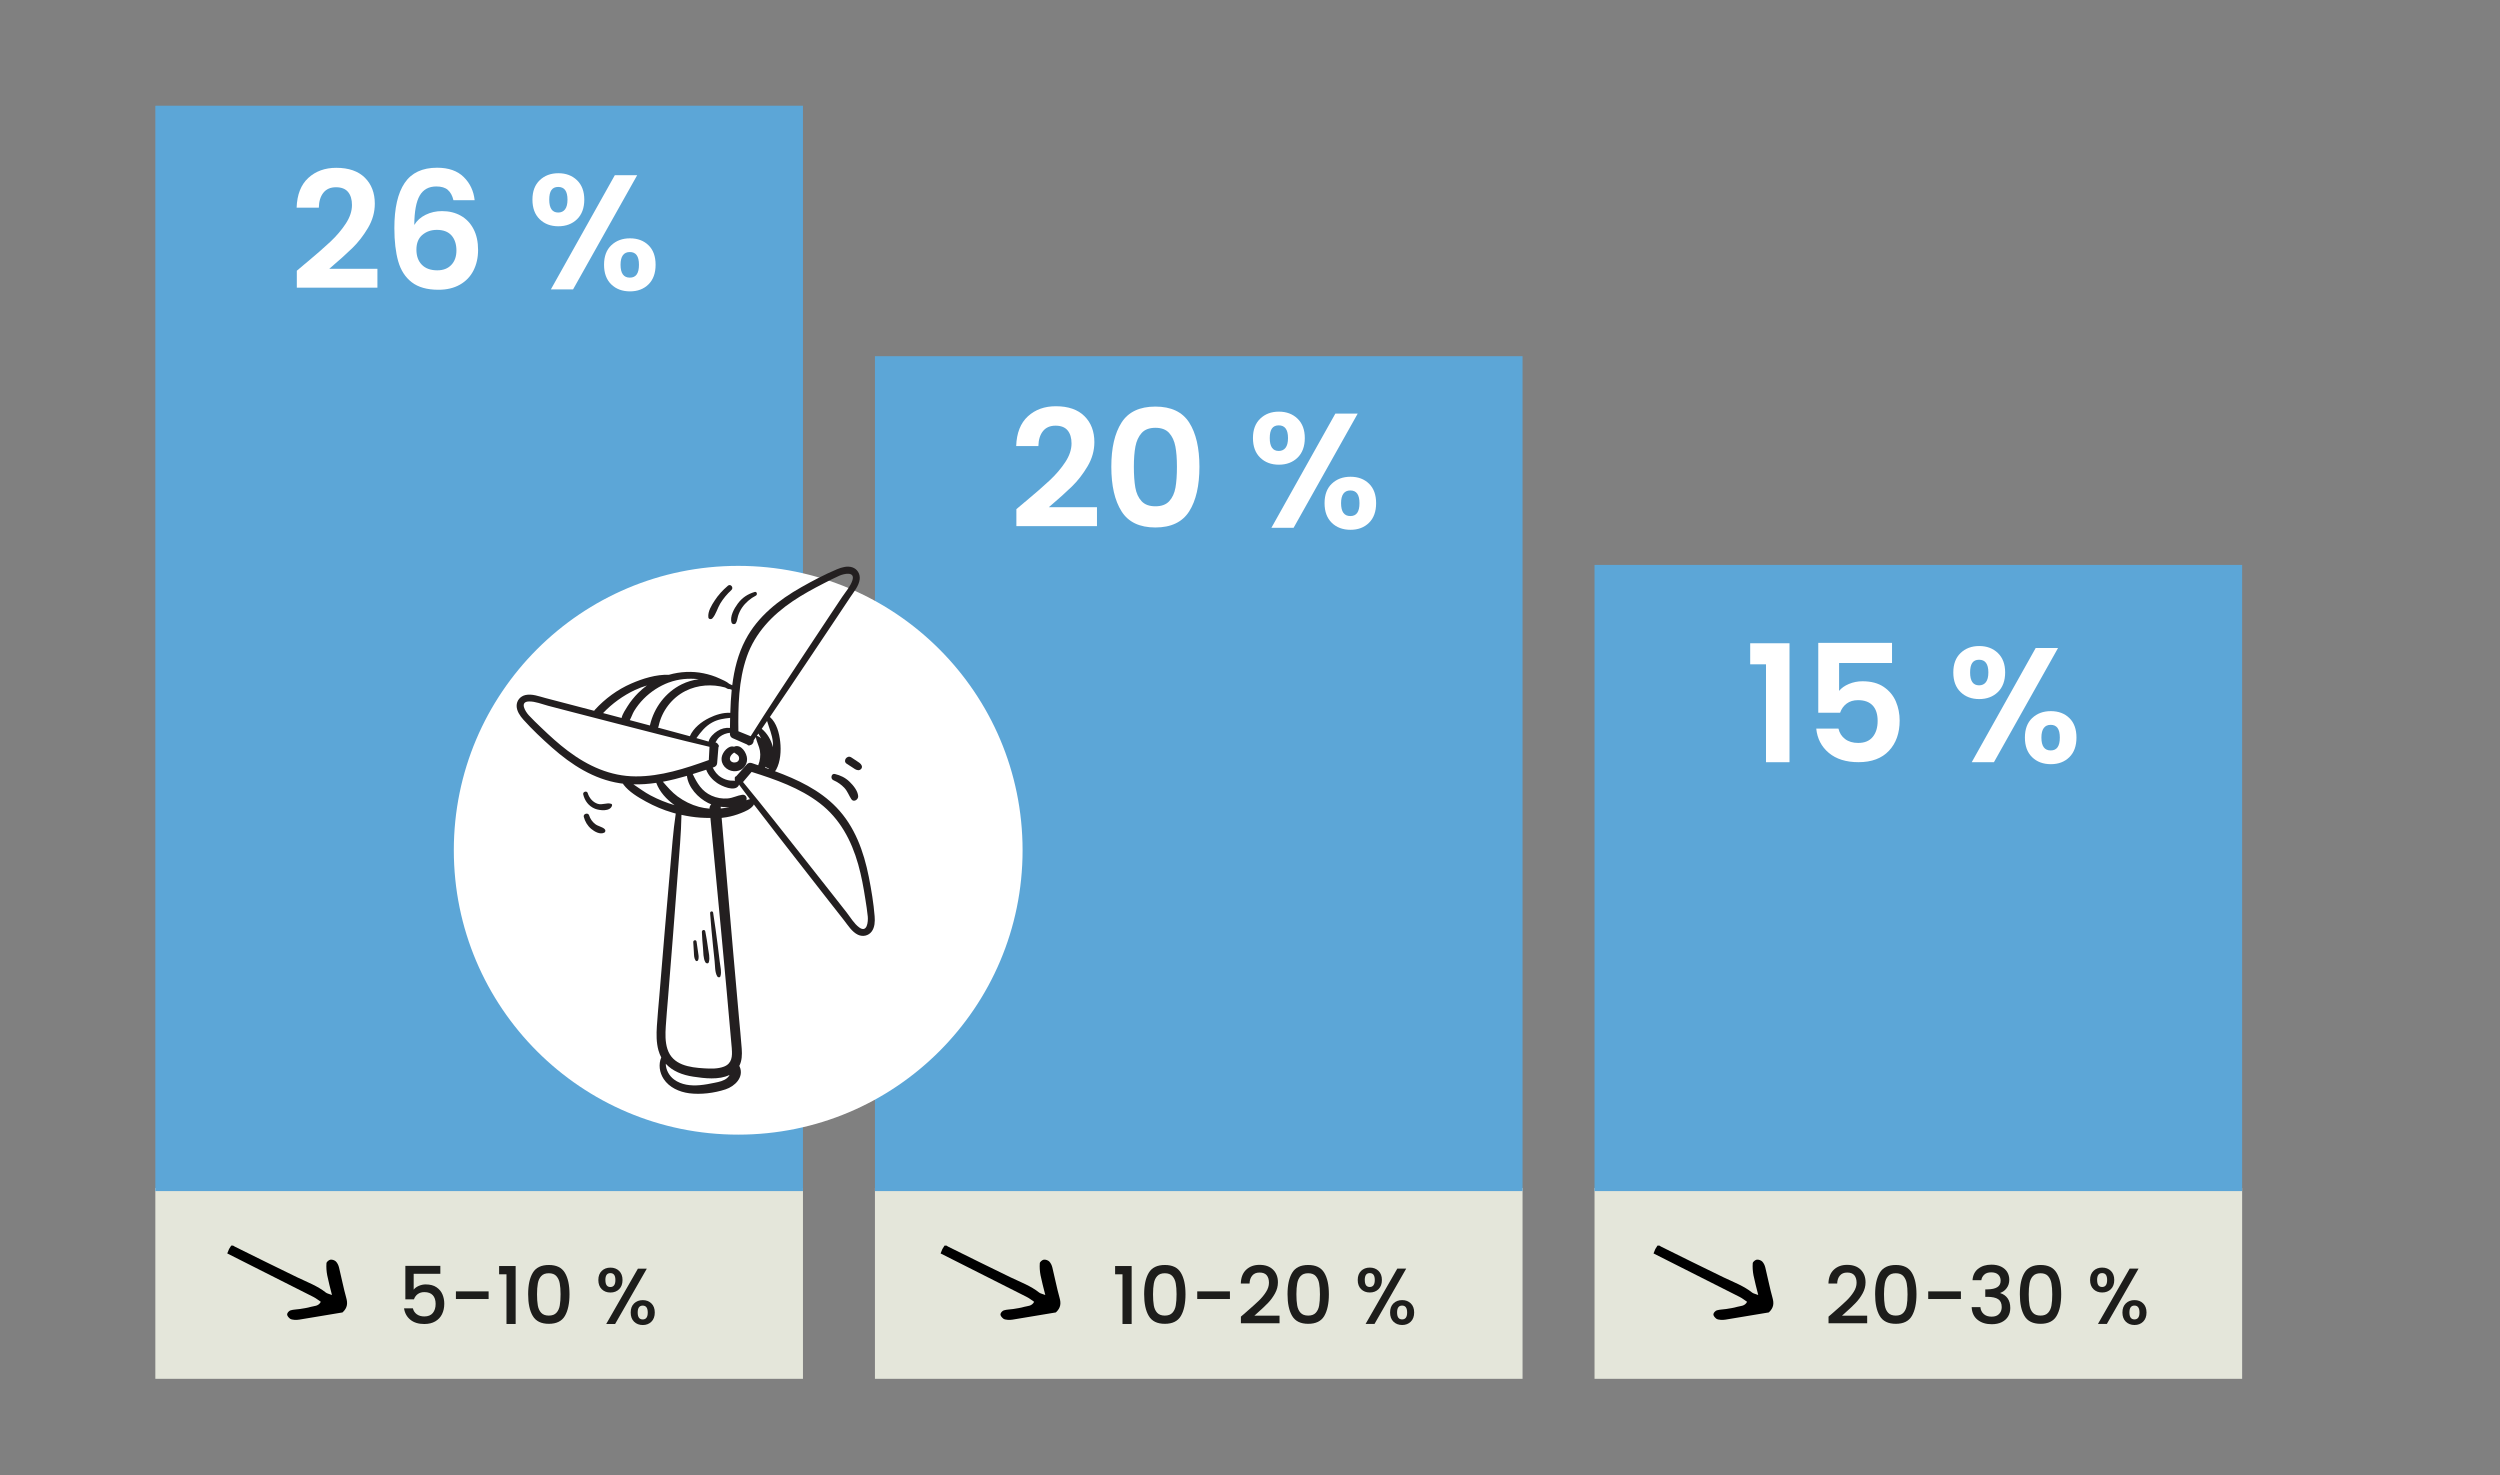 <?xml version="1.0" encoding="UTF-8"?><svg id="Trivsel_GRAF" xmlns="http://www.w3.org/2000/svg" viewBox="0 0 786 463.83"><rect x="0" y="0" width="786" height="463.83" fill="#808080" stroke="none"/><defs><style>.cls-1{fill:#fff;}.cls-2{fill:#5ca6d7;}.cls-3{fill:#231f20;}.cls-4{fill:#1d1d1b;}.cls-5{fill:#e4e6da;}</style></defs><g><rect class="cls-5" x="501.32" y="373.5" width="203.61" height="60"/><rect class="cls-5" x="275.08" y="373.5" width="203.61" height="60"/><rect class="cls-5" x="48.84" y="373.5" width="203.61" height="60"/></g><g><rect class="cls-2" x="501.32" y="177.61" width="203.61" height="196.87"/><rect class="cls-2" x="275.08" y="111.99" width="203.61" height="262.49"/><rect class="cls-2" x="48.84" y="33.24" width="203.61" height="341.24"/></g><path d="M107.73,412.62c-4.4,.73-9.01,1.51-13.64,2.27-.48,.07-1.01,.12-1.51,.07-.48-.04-1.08-.12-1.4-.37-.45-.36-.94-.92-.91-1.37,.02-.45,.57-1.08,1.06-1.24,.93-.29,1.99-.27,2.98-.43,1.15-.19,2.35-.35,3.44-.68,.99-.3,2.35-.13,3.12-1.58-.74-.49-1.47-1.09-2.33-1.53-8.96-4.56-17.96-9.08-27.09-13.68,.17-.46,.35-.92,.56-1.37,.21-.38,.45-.74,.69-1.1,.08,0,.15,.02,.23,.02,.11,0,.21-.02,.32-.03,.2,.12,.39,.25,.59,.35,6.54,3.24,13.09,6.49,19.67,9.67,3.08,1.48,6.34,2.68,8.96,4.78,.39,.3,1.01,.4,1.9,.75-.57-2.32-1.11-4.25-1.49-6.19-.24-1.25-.33-2.55-.24-3.8,.03-.42,.74-1.02,1.25-1.12,.51-.1,1.35,.2,1.71,.56,.51,.52,.82,1.22,.99,1.9,.79,3.19,1.39,6.42,2.28,9.58,.46,1.65,.41,3.07-1.16,4.53Z"/><g><path class="cls-4" d="M138.44,400.49h-8.38v4.98c.35-.47,.87-.86,1.56-1.17s1.43-.48,2.21-.48c1.4,0,2.54,.3,3.41,.9,.88,.6,1.5,1.36,1.88,2.27,.38,.92,.56,1.88,.56,2.9,0,1.23-.24,2.33-.71,3.29-.47,.96-1.18,1.71-2.12,2.26s-2.1,.83-3.46,.83c-1.82,0-3.28-.45-4.38-1.35-1.1-.9-1.76-2.09-1.98-3.58h2.78c.18,.78,.59,1.4,1.22,1.86,.63,.46,1.43,.69,2.38,.69,1.18,0,2.07-.36,2.66-1.08,.59-.72,.89-1.67,.89-2.85s-.3-2.12-.9-2.76-1.48-.96-2.65-.96c-.82,0-1.5,.21-2.06,.61s-.96,.96-1.21,1.66h-2.7v-10.53h11v2.5Z"/><path class="cls-4" d="M153.62,406.01v2.4h-10.28v-2.4h10.28Z"/><path class="cls-4" d="M156.92,400.64v-2.6h5.2v18.22h-2.88v-15.62h-2.33Z"/><path class="cls-4" d="M167.51,400.15c.97-1.62,2.65-2.44,5.04-2.44s4.06,.81,5.04,2.44c.98,1.62,1.46,3.88,1.46,6.76s-.49,5.2-1.46,6.84c-.97,1.64-2.65,2.46-5.04,2.46s-4.06-.82-5.04-2.46c-.98-1.64-1.46-3.92-1.46-6.84s.49-5.14,1.46-6.76Zm8.47,3.34c-.17-.93-.53-1.7-1.06-2.29s-1.33-.89-2.38-.89-1.84,.3-2.38,.89-.89,1.35-1.06,2.29c-.17,.93-.26,2.08-.26,3.43s.08,2.57,.25,3.52,.52,1.72,1.06,2.3c.54,.58,1.34,.88,2.39,.88s1.85-.29,2.39-.88c.54-.58,.9-1.35,1.06-2.3,.17-.95,.25-2.12,.25-3.52s-.09-2.49-.26-3.43Z"/><path class="cls-4" d="M189.18,399.58c.71-.69,1.62-1.04,2.74-1.04s2.03,.35,2.74,1.04c.71,.69,1.06,1.65,1.06,2.86s-.35,2.17-1.06,2.88c-.71,.7-1.62,1.05-2.74,1.05s-2.03-.35-2.74-1.05-1.06-1.66-1.06-2.88,.35-2.17,1.06-2.86Zm1.16,2.86c0,1.47,.52,2.2,1.57,2.2,.5,0,.89-.18,1.16-.54,.27-.36,.41-.91,.41-1.66,0-1.45-.52-2.17-1.58-2.17s-1.57,.72-1.57,2.17Zm13.02-3.58l-9.97,17.4h-2.8l9.97-17.4h2.8Zm-4.01,10.94c.71-.69,1.62-1.04,2.74-1.04s2,.35,2.71,1.04c.71,.69,1.06,1.65,1.06,2.86s-.35,2.17-1.06,2.88c-.71,.7-1.61,1.05-2.71,1.05s-2.03-.35-2.74-1.05c-.71-.7-1.06-1.66-1.06-2.88s.35-2.17,1.06-2.86Zm1.14,2.86c0,1.45,.53,2.17,1.58,2.17s1.58-.73,1.58-2.17-.53-2.18-1.58-2.18-1.58,.73-1.58,2.18Z"/></g><path d="M332,412.62c-4.4,.73-9.01,1.51-13.64,2.27-.48,.07-1.01,.12-1.51,.07-.48-.04-1.08-.12-1.4-.37-.45-.36-.94-.92-.91-1.37,.02-.45,.57-1.08,1.06-1.24,.93-.29,1.99-.27,2.98-.43,1.15-.19,2.35-.35,3.44-.68,.99-.3,2.35-.13,3.12-1.58-.74-.49-1.47-1.09-2.33-1.53-8.96-4.56-17.96-9.08-27.09-13.68,.17-.46,.35-.92,.56-1.37,.21-.38,.45-.74,.69-1.1,.08,0,.15,.02,.23,.02,.11,0,.21-.02,.32-.03,.2,.12,.39,.25,.59,.35,6.54,3.24,13.09,6.49,19.67,9.67,3.08,1.48,6.34,2.68,8.96,4.78,.39,.3,1.01,.4,1.9,.75-.57-2.32-1.11-4.25-1.49-6.19-.24-1.25-.33-2.55-.24-3.8,.03-.42,.74-1.02,1.25-1.12,.51-.1,1.35,.2,1.71,.56,.51,.52,.82,1.22,.99,1.9,.79,3.19,1.39,6.42,2.28,9.58,.46,1.65,.41,3.07-1.16,4.53Z"/><g><path class="cls-4" d="M350.59,400.64v-2.6h5.2v18.22h-2.88v-15.62h-2.33Z"/><path class="cls-4" d="M361.18,400.15c.97-1.62,2.65-2.44,5.04-2.44s4.06,.81,5.04,2.44c.98,1.62,1.46,3.88,1.46,6.76s-.49,5.2-1.46,6.84c-.97,1.64-2.65,2.46-5.04,2.46s-4.06-.82-5.04-2.46c-.98-1.64-1.46-3.92-1.46-6.84s.49-5.14,1.46-6.76Zm8.47,3.34c-.17-.93-.53-1.7-1.06-2.29s-1.33-.89-2.38-.89-1.84,.3-2.38,.89-.89,1.35-1.06,2.29c-.17,.93-.26,2.08-.26,3.43s.08,2.57,.25,3.52,.52,1.72,1.06,2.3c.54,.58,1.34,.88,2.39,.88s1.85-.29,2.39-.88c.54-.58,.9-1.35,1.06-2.3,.17-.95,.25-2.12,.25-3.52s-.09-2.49-.26-3.43Z"/><path class="cls-4" d="M386.69,406.01v2.4h-10.28v-2.4h10.28Z"/><path class="cls-4" d="M391.94,412.39c1.6-1.38,2.86-2.52,3.79-3.41s1.7-1.82,2.31-2.79c.62-.97,.92-1.93,.92-2.9s-.24-1.78-.71-2.35c-.48-.57-1.22-.85-2.24-.85s-1.75,.31-2.29,.94-.83,1.46-.86,2.51h-2.75c.05-1.9,.62-3.35,1.71-4.36,1.09-1.01,2.48-1.51,4.16-1.51,1.82,0,3.24,.5,4.26,1.5,1.02,1,1.54,2.33,1.54,4,0,1.2-.3,2.35-.91,3.46s-1.33,2.1-2.17,2.98c-.84,.88-1.91,1.89-3.21,3.04l-1.12,1h7.92v2.38h-12.15v-2.08l1.8-1.55Z"/><path class="cls-4" d="M406.26,400.15c.97-1.62,2.65-2.44,5.04-2.44s4.06,.81,5.04,2.44c.98,1.62,1.46,3.88,1.46,6.76s-.49,5.2-1.46,6.84c-.97,1.64-2.65,2.46-5.04,2.46s-4.06-.82-5.04-2.46c-.98-1.64-1.46-3.92-1.46-6.84s.49-5.14,1.46-6.76Zm8.47,3.34c-.17-.93-.53-1.7-1.06-2.29s-1.33-.89-2.38-.89-1.84,.3-2.38,.89-.89,1.35-1.06,2.29c-.17,.93-.26,2.08-.26,3.43s.08,2.57,.25,3.52,.52,1.72,1.06,2.3c.54,.58,1.34,.88,2.39,.88s1.85-.29,2.39-.88c.54-.58,.9-1.35,1.06-2.3,.17-.95,.25-2.12,.25-3.52s-.09-2.49-.26-3.43Z"/><path class="cls-4" d="M427.93,399.57c.71-.69,1.62-1.04,2.74-1.04s2.03,.35,2.74,1.04c.71,.69,1.06,1.65,1.06,2.86s-.35,2.17-1.06,2.88c-.71,.7-1.62,1.05-2.74,1.05s-2.03-.35-2.74-1.05-1.06-1.66-1.06-2.88,.35-2.17,1.06-2.86Zm1.16,2.86c0,1.47,.52,2.2,1.57,2.2,.5,0,.89-.18,1.16-.54,.27-.36,.41-.91,.41-1.66,0-1.45-.52-2.17-1.58-2.17s-1.57,.72-1.57,2.17Zm13.02-3.58l-9.97,17.4h-2.8l9.97-17.4h2.8Zm-4.01,10.94c.71-.69,1.62-1.04,2.74-1.04s2,.35,2.71,1.04c.71,.69,1.06,1.65,1.06,2.86s-.35,2.17-1.06,2.88c-.71,.7-1.61,1.05-2.71,1.05s-2.03-.35-2.74-1.05c-.71-.7-1.06-1.66-1.06-2.88s.35-2.17,1.06-2.86Zm1.14,2.86c0,1.45,.53,2.17,1.58,2.17s1.58-.73,1.58-2.17-.53-2.18-1.58-2.18-1.58,.73-1.58,2.18Z"/></g><path d="M556.15,412.62c-4.4,.73-9.01,1.51-13.64,2.27-.48,.07-1.01,.12-1.51,.07-.48-.04-1.08-.12-1.4-.37-.45-.36-.94-.92-.91-1.37,.02-.45,.57-1.08,1.06-1.24,.93-.29,1.99-.27,2.98-.43,1.15-.19,2.35-.35,3.44-.68,.99-.3,2.35-.13,3.12-1.58-.74-.49-1.47-1.09-2.33-1.53-8.96-4.56-17.96-9.08-27.09-13.68,.17-.46,.35-.92,.56-1.37,.21-.38,.45-.74,.69-1.1,.08,0,.15,.02,.23,.02,.11,0,.21-.02,.32-.03,.2,.12,.39,.25,.59,.35,6.54,3.24,13.09,6.49,19.67,9.67,3.08,1.48,6.34,2.68,8.96,4.78,.39,.3,1.01,.4,1.9,.75-.57-2.32-1.11-4.25-1.49-6.19-.24-1.25-.33-2.55-.24-3.8,.03-.42,.74-1.02,1.25-1.12,.51-.1,1.35,.2,1.71,.56,.51,.52,.82,1.22,.99,1.9,.79,3.19,1.39,6.42,2.28,9.58,.46,1.65,.41,3.07-1.16,4.53Z"/><g><path class="cls-4" d="M576.69,412.39c1.6-1.38,2.86-2.52,3.79-3.41s1.7-1.82,2.31-2.79c.62-.97,.92-1.93,.92-2.9s-.24-1.78-.71-2.35c-.48-.57-1.22-.85-2.24-.85s-1.75,.31-2.29,.94-.83,1.46-.86,2.51h-2.75c.05-1.9,.62-3.35,1.71-4.36,1.09-1.01,2.48-1.51,4.16-1.51,1.82,0,3.24,.5,4.26,1.5,1.02,1,1.54,2.33,1.54,4,0,1.2-.3,2.35-.91,3.46s-1.33,2.1-2.17,2.98c-.84,.88-1.91,1.89-3.21,3.04l-1.12,1h7.92v2.38h-12.15v-2.08l1.8-1.55Z"/><path class="cls-4" d="M591,400.15c.97-1.62,2.65-2.44,5.04-2.44s4.06,.81,5.04,2.44c.98,1.62,1.46,3.88,1.46,6.76s-.49,5.2-1.46,6.84c-.97,1.64-2.65,2.46-5.04,2.46s-4.06-.82-5.04-2.46c-.98-1.64-1.46-3.92-1.46-6.84s.49-5.14,1.46-6.76Zm8.47,3.34c-.17-.93-.53-1.7-1.06-2.29s-1.33-.89-2.38-.89-1.84,.3-2.38,.89-.89,1.35-1.06,2.29c-.17,.93-.26,2.08-.26,3.43s.08,2.57,.25,3.52,.52,1.72,1.06,2.3c.54,.58,1.34,.88,2.39,.88s1.85-.29,2.39-.88c.54-.58,.9-1.35,1.06-2.3,.17-.95,.25-2.12,.25-3.52s-.09-2.49-.26-3.43Z"/><path class="cls-4" d="M616.51,406.01v2.4h-10.28v-2.4h10.28Z"/><path class="cls-4" d="M621.93,398.91c1.09-.87,2.49-1.3,4.19-1.3,1.17,0,2.17,.21,3.03,.62,.85,.42,1.49,.98,1.92,1.7,.43,.72,.65,1.53,.65,2.42,0,1.03-.28,1.92-.83,2.65s-1.21,1.22-1.98,1.47v.1c.98,.3,1.75,.85,2.3,1.64,.55,.79,.82,1.8,.82,3.04,0,.98-.22,1.86-.67,2.62s-1.12,1.37-2,1.81-1.94,.66-3.17,.66c-1.8,0-3.28-.46-4.44-1.39-1.16-.93-1.78-2.25-1.86-3.99h2.75c.07,.88,.41,1.6,1.02,2.16,.62,.56,1.45,.84,2.5,.84s1.8-.28,2.35-.84,.83-1.28,.83-2.16c0-1.17-.37-2-1.11-2.49-.74-.49-1.88-.74-3.41-.74h-.65v-2.35h.68c1.35-.02,2.38-.24,3.09-.68,.71-.43,1.06-1.12,1.06-2.05,0-.8-.26-1.44-.77-1.91-.52-.48-1.25-.71-2.2-.71s-1.66,.24-2.17,.71c-.52,.47-.83,1.06-.93,1.76h-2.77c.1-1.55,.7-2.76,1.79-3.62Z"/><path class="cls-4" d="M636.5,400.15c.97-1.62,2.65-2.44,5.04-2.44s4.06,.81,5.04,2.44c.98,1.62,1.46,3.88,1.46,6.76s-.49,5.2-1.46,6.84c-.97,1.64-2.65,2.46-5.04,2.46s-4.06-.82-5.04-2.46c-.98-1.64-1.46-3.92-1.46-6.84s.49-5.14,1.46-6.76Zm8.47,3.34c-.17-.93-.53-1.7-1.06-2.29s-1.33-.89-2.38-.89-1.84,.3-2.38,.89-.89,1.35-1.06,2.29c-.17,.93-.26,2.08-.26,3.43s.08,2.57,.25,3.52,.52,1.72,1.06,2.3c.54,.58,1.34,.88,2.39,.88s1.85-.29,2.39-.88c.54-.58,.9-1.35,1.06-2.3,.17-.95,.25-2.12,.25-3.52s-.09-2.49-.26-3.43Z"/><path class="cls-4" d="M658.18,399.57c.71-.69,1.62-1.04,2.74-1.04s2.03,.35,2.74,1.04c.71,.69,1.06,1.65,1.06,2.86s-.35,2.17-1.06,2.88c-.71,.7-1.62,1.05-2.74,1.05s-2.03-.35-2.74-1.05-1.06-1.66-1.06-2.88,.35-2.17,1.06-2.86Zm1.16,2.86c0,1.47,.52,2.2,1.57,2.2,.5,0,.89-.18,1.16-.54,.27-.36,.41-.91,.41-1.66,0-1.45-.52-2.17-1.58-2.17s-1.57,.72-1.57,2.17Zm13.02-3.58l-9.97,17.4h-2.8l9.97-17.4h2.8Zm-4.01,10.94c.71-.69,1.62-1.04,2.74-1.04s2,.35,2.71,1.04c.71,.69,1.06,1.65,1.06,2.86s-.35,2.17-1.06,2.88c-.71,.7-1.61,1.05-2.71,1.05s-2.03-.35-2.74-1.05c-.71-.7-1.06-1.66-1.06-2.88s.35-2.17,1.06-2.86Zm1.14,2.86c0,1.45,.53,2.17,1.58,2.17s1.58-.73,1.58-2.17-.53-2.18-1.58-2.18-1.58,.73-1.58,2.18Z"/></g><g><path class="cls-1" d="M322.22,157.84c3.28-2.74,5.9-5.02,7.85-6.85,1.95-1.83,3.57-3.74,4.87-5.72s1.95-3.93,1.95-5.85c0-1.74-.41-3.11-1.23-4.1-.82-.99-2.09-1.49-3.8-1.49s-3.03,.57-3.95,1.72-1.4,2.71-1.44,4.69h-6.98c.14-4.1,1.36-7.21,3.67-9.34,2.31-2.12,5.24-3.18,8.8-3.18,3.9,0,6.89,1.04,8.98,3.1,2.09,2.07,3.13,4.8,3.13,8.18,0,2.67-.72,5.22-2.16,7.64-1.44,2.43-3.08,4.54-4.92,6.33-1.85,1.8-4.26,3.96-7.23,6.49h15.13v5.95h-25.34v-5.33l2.67-2.26Z"/><path class="cls-1" d="M352.61,132.86c2.14-3.35,5.69-5.03,10.64-5.03s8.51,1.68,10.64,5.03c2.14,3.35,3.21,7.99,3.21,13.9s-1.07,10.62-3.21,14c-2.14,3.38-5.69,5.08-10.64,5.08s-8.51-1.69-10.64-5.08c-2.14-3.39-3.21-8.05-3.21-14s1.07-10.55,3.21-13.9Zm16.93,7.51c-.33-1.73-.97-3.14-1.95-4.23-.97-1.09-2.42-1.64-4.33-1.64s-3.36,.55-4.33,1.64-1.62,2.5-1.95,4.23c-.33,1.73-.49,3.86-.49,6.39s.15,4.78,.46,6.54,.96,3.18,1.95,4.26c.99,1.08,2.44,1.62,4.36,1.62s3.37-.54,4.36-1.62c.99-1.08,1.64-2.5,1.95-4.26s.46-3.94,.46-6.54-.16-4.66-.49-6.39Z"/><path class="cls-1" d="M396.21,131.63c1.52-1.47,3.48-2.21,5.87-2.21s4.35,.74,5.87,2.21c1.52,1.47,2.28,3.51,2.28,6.1s-.76,4.69-2.28,6.16-3.48,2.21-5.87,2.21-4.35-.73-5.87-2.21c-1.52-1.47-2.28-3.52-2.28-6.16s.76-4.63,2.28-6.1Zm3,6.1c0,2.7,.94,4.05,2.82,4.05,.92,0,1.64-.33,2.15-1,.51-.67,.77-1.68,.77-3.05,0-2.67-.97-4-2.92-4s-2.82,1.33-2.82,4Zm27.65-7.69l-20.16,35.91h-6.98l20.11-35.91h7.03Zm-8.13,22.03c1.52-1.45,3.48-2.18,5.87-2.18s4.33,.73,5.82,2.18c1.49,1.45,2.23,3.5,2.23,6.13s-.74,4.69-2.23,6.16c-1.49,1.47-3.43,2.21-5.82,2.21s-4.39-.73-5.9-2.21-2.26-3.52-2.26-6.16,.76-4.68,2.28-6.13Zm2.9,6.13c0,2.7,.97,4.05,2.92,4.05s2.87-1.35,2.87-4.05-.96-4-2.87-4-2.92,1.33-2.92,4Z"/></g><g><path class="cls-1" d="M550.26,208.86v-6.62h12.36v37.4h-7.39v-30.78h-4.98Z"/><path class="cls-1" d="M594.83,208.45h-16.62v8.77c.72-.89,1.74-1.62,3.08-2.18,1.33-.56,2.75-.85,4.26-.85,2.74,0,4.98,.6,6.72,1.79,1.74,1.2,3.01,2.73,3.8,4.59,.79,1.86,1.18,3.86,1.18,5.98,0,3.93-1.12,7.1-3.36,9.49-2.24,2.39-5.43,3.59-9.57,3.59-3.9,0-7.01-.97-9.34-2.92-2.33-1.95-3.64-4.5-3.95-7.64h6.98c.31,1.37,1,2.46,2.08,3.28,1.08,.82,2.45,1.23,4.13,1.23,2.02,0,3.54-.63,4.57-1.9,1.03-1.26,1.54-2.94,1.54-5.03s-.52-3.74-1.57-4.85c-1.04-1.11-2.57-1.67-4.59-1.67-1.44,0-2.63,.36-3.59,1.08-.96,.72-1.64,1.68-2.05,2.87h-6.87v-21.96h23.19v6.31Z"/><path class="cls-1" d="M616.4,205.32c1.52-1.47,3.48-2.21,5.87-2.21s4.35,.74,5.87,2.21c1.52,1.47,2.28,3.51,2.28,6.1s-.76,4.69-2.28,6.16-3.48,2.21-5.87,2.21-4.35-.73-5.87-2.21c-1.52-1.47-2.28-3.52-2.28-6.16s.76-4.63,2.28-6.1Zm3,6.1c0,2.7,.94,4.05,2.82,4.05,.92,0,1.64-.33,2.15-1,.51-.67,.77-1.68,.77-3.05,0-2.67-.97-4-2.92-4s-2.82,1.33-2.82,4Zm27.65-7.69l-20.16,35.91h-6.98l20.11-35.91h7.03Zm-8.13,22.03c1.52-1.45,3.48-2.18,5.87-2.18s4.33,.73,5.82,2.18c1.49,1.45,2.23,3.5,2.23,6.13s-.74,4.69-2.23,6.16c-1.49,1.47-3.43,2.21-5.82,2.21s-4.39-.73-5.9-2.21-2.26-3.52-2.26-6.16,.76-4.68,2.28-6.13Zm2.9,6.13c0,2.7,.97,4.05,2.92,4.05s2.87-1.35,2.87-4.05-.96-4-2.87-4-2.92,1.33-2.92,4Z"/></g><g><path class="cls-1" d="M95.99,82.88c3.28-2.74,5.9-5.02,7.85-6.85,1.95-1.83,3.57-3.74,4.87-5.72s1.95-3.93,1.95-5.85c0-1.74-.41-3.11-1.23-4.1-.82-.99-2.09-1.49-3.8-1.49s-3.03,.57-3.95,1.72-1.4,2.71-1.44,4.69h-6.98c.14-4.1,1.36-7.21,3.67-9.34,2.31-2.12,5.24-3.18,8.8-3.18,3.9,0,6.89,1.04,8.98,3.1,2.09,2.07,3.13,4.8,3.13,8.18,0,2.67-.72,5.22-2.16,7.64-1.44,2.43-3.08,4.54-4.92,6.33-1.85,1.8-4.26,3.96-7.23,6.49h15.13v5.95h-25.34v-5.33l2.67-2.26Z"/><path class="cls-1" d="M140.8,59.7c-.84-.72-2.04-1.08-3.62-1.08-2.36,0-4.1,.95-5.21,2.85-1.11,1.9-1.69,4.98-1.72,9.26,.82-1.37,2.02-2.44,3.59-3.21,1.57-.77,3.28-1.15,5.13-1.15,2.22,0,4.19,.48,5.9,1.44,1.71,.96,3.04,2.35,4,4.18,.96,1.83,1.44,4.03,1.44,6.59,0,2.43-.49,4.59-1.46,6.49-.97,1.9-2.4,3.38-4.28,4.44-1.88,1.06-4.12,1.59-6.72,1.59-3.56,0-6.35-.79-8.39-2.36-2.04-1.57-3.46-3.77-4.26-6.59-.8-2.82-1.21-6.3-1.21-10.44,0-6.26,1.08-10.99,3.23-14.18,2.15-3.2,5.56-4.8,10.21-4.8,3.59,0,6.38,.97,8.36,2.92s3.13,4.38,3.44,7.28h-6.67c-.34-1.44-.93-2.51-1.77-3.23Zm-8.03,14.16c-1.23,1.06-1.85,2.6-1.85,4.62s.57,3.61,1.72,4.77c1.14,1.16,2.76,1.74,4.85,1.74,1.85,0,3.31-.56,4.39-1.69,1.08-1.13,1.62-2.65,1.62-4.57s-.52-3.56-1.56-4.72c-1.04-1.16-2.57-1.74-4.59-1.74-1.81,0-3.33,.53-4.57,1.59Z"/><path class="cls-1" d="M169.68,56.67c1.52-1.47,3.48-2.21,5.87-2.21s4.35,.74,5.87,2.21c1.52,1.47,2.28,3.51,2.28,6.1s-.76,4.69-2.28,6.16-3.48,2.21-5.87,2.21-4.35-.73-5.87-2.21c-1.52-1.47-2.28-3.52-2.28-6.16s.76-4.63,2.28-6.1Zm3,6.1c0,2.7,.94,4.05,2.82,4.05,.92,0,1.64-.33,2.15-1,.51-.67,.77-1.68,.77-3.05,0-2.67-.97-4-2.92-4s-2.82,1.33-2.82,4Zm27.65-7.69l-20.16,35.91h-6.98l20.11-35.91h7.03Zm-8.13,22.03c1.52-1.45,3.48-2.18,5.87-2.18s4.33,.73,5.82,2.18c1.49,1.45,2.23,3.5,2.23,6.13s-.74,4.69-2.23,6.16c-1.49,1.47-3.43,2.21-5.82,2.21s-4.39-.73-5.9-2.21-2.26-3.52-2.26-6.16,.76-4.68,2.28-6.13Zm2.9,6.13c0,2.7,.97,4.05,2.92,4.05s2.87-1.35,2.87-4.05-.96-4-2.87-4-2.92,1.33-2.92,4Z"/></g><circle class="cls-1" cx="232.09" cy="267.32" r="89.41"/><g><path class="cls-3" d="M274.99,288.12c-.33-4.15-1.03-8.36-1.84-12.44-1.59-8.02-4.41-15.85-10.18-21.84-5.31-5.51-12.24-8.75-19.34-11.38,.15-.11,.28-.26,.39-.46,1.39-2.55,1.59-5.97,1.28-8.8-.29-2.68-1.12-5.93-3.23-7.77,0,0-.01,0-.02-.01,4.02-5.87,7.96-11.79,11.94-17.7,3-4.46,5.98-8.92,8.96-13.39,1.46-2.19,2.92-4.39,4.38-6.58,1.12-1.68,2.71-3.53,2.96-5.61,.2-1.67-.72-3.25-2.34-3.78-1.54-.51-3.32,0-4.76,.6-3.84,1.61-7.62,3.6-11.24,5.65-7.11,4.02-13.67,9.15-17.55,16.51-2.37,4.49-3.56,9.35-4.18,14.33-.31-.16-.63-.32-.95-.46-.84-.75-2.22-1.28-2.99-1.65-1.62-.77-3.37-1.3-5.12-1.66-3.57-.73-7.34-.53-10.84,.47-4.02-.14-8.26,1.19-11.86,2.76-4.39,1.92-8.21,4.74-11.44,8.26-.09,.1-.16,.2-.21,.3-2.55-.67-5.1-1.34-7.65-2-2.55-.67-5.1-1.33-7.65-2-1.95-.51-4.22-1.41-6.27-.96-1.65,.36-2.83,1.74-2.81,3.44,.02,1.63,1.08,3.14,2.12,4.31,2.78,3.1,5.89,6.03,9,8.78,6.12,5.41,13.11,9.94,21.33,11.21,.33,.05,.66,.1,1,.14,.03,.1,.08,.2,.16,.3,1.72,2.26,4.55,3.95,7.01,5.3,2.67,1.47,5.48,2.66,8.41,3.51,.33,.1,.67,.19,1,.28-.85,5.64-1.23,11.38-1.74,17.05-.6,6.69-1.19,13.37-1.74,20.06-.56,6.69-1.11,13.38-1.67,20.07-.27,3.23-.59,6.45-.79,9.68-.16,2.52-.18,5.14,.5,7.59,.23,.81,.52,1.55,.88,2.22-.92,2.19-.58,4.73,.76,6.78,1.75,2.68,4.92,4.08,8.01,4.49,3.65,.48,7.94-.07,11.43-1.22,2.95-.97,5.87-3.82,4.47-7.12-.03-.08-.08-.16-.14-.24,.84-1.62,.91-3.53,.77-5.43-.24-3.28-.58-6.56-.87-9.83-.6-6.82-1.21-13.63-1.81-20.45-1.25-14.09-2.43-28.19-3.63-42.29,.5-.05,1-.11,1.49-.2,1.57-.27,3.13-.72,4.6-1.31,1.37-.55,2.95-1.19,3.86-2.39,.08-.1,.13-.21,.17-.33,4.47,5.87,9.03,11.67,13.55,17.49,3.29,4.24,6.6,8.47,9.91,12.7,1.63,2.07,3.25,4.15,4.88,6.22,1.24,1.59,2.51,3.68,4.4,4.57,1.53,.71,3.31,.33,4.32-1.04,.97-1.31,1.04-3.15,.92-4.71Zm-32-54.79c.05,.54,.05,1.07,.03,1.58-.56-2.23-1.74-4.29-3.53-5.78,.57-.81,1.12-1.63,1.68-2.45,.65,2.23,1.61,4.27,1.81,6.65Zm-1.34,8.41c-.36-.13-.72-.25-1.08-.38,.04-.1,.08-.2,.11-.3,.23,.27,.58,.42,.96,.44,0,.08,0,.16,.01,.24Zm-6.87-35.24c2.63-7.51,7.99-13.12,14.48-17.5,3.11-2.1,6.41-3.89,9.75-5.6,1.61-.82,3.23-1.68,4.89-2.4,1.49-.65,5.03-1.45,4.09,1.48-.61,1.88-2.14,3.59-3.22,5.21-1.41,2.11-2.81,4.23-4.22,6.34-2.71,4.06-5.4,8.13-8.09,12.21-5.52,8.39-11.11,16.73-16.45,25.23-1.29-.52-2.58-1.04-3.86-1.56-.1-7.84,.03-15.95,2.64-23.42Zm4.52,25.62c-.34-.33-.75-.59-1.22-.75-.05-.02-.1-.02-.14-.01,.17-.24,.34-.49,.51-.73,.31,.49,.59,.99,.85,1.5Zm-8.97-.04c1.52,.67,3.05,1.34,4.57,2,.21,.28,.61,.42,.92,.2,.71-.1,1.19-.85,1.16-1.56,.23-.32,.45-.64,.67-.96,.2,1.47,1.02,2.79,1.27,4.27,.26,1.56,.04,3.11-.54,4.57-.65-.23-1.31-.45-1.96-.67-.59-.2-1.17-.11-1.59,.36-1.11,1.24-2.22,2.48-3.33,3.72-.33,.11-.59,.45-.48,.81-.04,.23,0,.45,.08,.65-.47-.06-.98,.01-1.49-.05-1-.11-1.97-.47-2.83-.99-1.35-.82-2.07-1.87-2.7-3.1,.11-.04,.23-.08,.34-.11,.59-.2,1-.62,1.05-1.26,.13-1.66,.27-3.32,.4-4.98,.2-.29,.2-.71-.11-.94-.17-.33-.47-.54-.82-.63,.38-.63,.74-1.28,1.37-1.77,.9-.71,2.03-1.14,3.17-1.24,0,.09,0,.18,0,.28,0,.63,.26,1.14,.85,1.4Zm-7.54,1.07c-1.28-.37-2.56-.73-3.84-1.09,1.38-1.92,2.78-3.71,4.92-4.89,1.86-1.03,3.71-1.25,5.68-1.47-.02,1.06-.04,2.11-.05,3.16-1.39-.13-2.72,.19-3.97,.99-1.07,.68-2.45,1.94-2.75,3.31Zm5.24-16.97c.47,.28,.89,.54,1.43,.46,.2,.07,.39,.14,.59,.22-.25,2.41-.37,4.84-.45,7.26-2.25-.16-4.69,.65-6.61,1.59-2.48,1.21-4.97,3.17-6.1,5.76-3.33-.92-6.67-1.82-10.02-2.71,.09-.14,.17-.31,.21-.51,.98-4.68,4.15-8.84,8.42-11,3.87-1.95,8.39-2.24,12.53-1.09Zm-17.74-1.6c3.01-1.12,6.24-1.39,9.41-1.04-1.85,.24-3.67,.77-5.39,1.62-5.09,2.53-8.66,7.31-9.95,12.79-.01,.05-.02,.09-.03,.14-2.11-.56-4.22-1.12-6.33-1.68,.52-.91,.87-2.04,1.36-2.85,.85-1.39,1.87-2.7,3.02-3.86,2.22-2.24,4.95-4.03,7.91-5.13Zm-10.64,2.36c1.23-.58,2.48-1.04,3.74-1.43-.98,.72-1.91,1.51-2.77,2.38-1.25,1.27-2.38,2.65-3.33,4.17-.6,.98-1.58,2.37-1.86,3.67-.23-.06-.46-.12-.69-.18-1.71-.45-3.42-.91-5.13-1.36,2.84-3.01,6.3-5.48,10.03-7.26Zm-21.06,19.18c-3-2.26-5.77-4.79-8.47-7.39-1.3-1.26-2.64-2.5-3.86-3.84-1.1-1.2-3.01-4.29,.06-4.35,1.97-.04,4.1,.85,5.98,1.35,2.46,.64,4.91,1.28,7.37,1.92,4.72,1.23,9.45,2.45,14.18,3.66,9.73,2.49,19.44,5.05,29.22,7.33-.07,1.39-.15,2.77-.22,4.16-7.38,2.65-15.09,5.18-23,5.14-7.95-.03-15-3.27-21.27-7.99Zm26.01,14c-1.93-1.01-3.65-2.33-5.45-3.52,2.41,.06,4.8-.12,7.18-.47,1.03,2.79,3.19,5.19,5.77,7.02-2.59-.76-5.11-1.77-7.49-3.03Zm3.82-4.34c2.54-.48,5.06-1.12,7.55-1.85,0,0,0,0,0,0,.41,3.64,3.49,6.93,6.65,8.52,.33,.16,.66,.31,1,.44-.34,.32-.56,.77-.55,1.35-1.12-.09-2.23-.27-3.31-.56-2.41-.65-4.71-1.79-6.72-3.27-1.79-1.32-3.18-2.98-4.63-4.63Zm20.2,93.15c-1.07,.91-2.53,1.21-3.87,1.48-1.57,.33-3.15,.63-4.75,.77-2.78,.25-5.77-.07-8.07-1.78-1.55-1.15-2.59-3.04-2.61-4.95,2.13,2.33,5.25,3.55,8.67,4.06,3.44,.52,8.03,1.1,11.39-.55-.17,.34-.4,.66-.76,.96Zm1.45-9.25c.21,2.4,.08,4.68-2.44,5.66-1.94,.75-4.17,.67-6.21,.55-4.62-.27-9.98-1.01-11.59-6.09-.72-2.27-.66-4.74-.51-7.09,.19-2.96,.46-5.92,.7-8.88,.5-6.3,1.01-12.61,1.51-18.91,.56-6.98,1.1-13.97,1.61-20.96,.43-5.9,1.02-11.84,1.11-17.77,1.96,.44,3.95,.74,5.95,.88,1.04,.07,2.07,.1,3.11,.1,.01,0,.03,0,.04,0,2.29,24.17,4.63,48.33,6.73,72.52Zm-1.92-75.69c-.5,.09-1.01,.15-1.53,.2-.01-.13-.02-.25-.03-.38,0-.05-.01-.11-.02-.16,.6,.08,1.21,.13,1.82,.12,.28,0,.58-.01,.89-.03-.38,.09-.75,.17-1.13,.24Zm7.5-2.7c-.34,.07-.67,.18-.99,.31,.32-.84-.23-1.87-1.31-1.72-1.55,.22-2.94,1.02-4.55,1.15-1.73,.15-3.49-.15-5.07-.86-3.07-1.36-4.56-3.91-5.93-6.8,0,0,0,0,0,0,1.42-.44,2.83-.9,4.23-1.36,.63,1.71,2.02,3.24,3.46,4.2,1.44,.96,5.38,2.77,6.69,.87,.09-.14,.14-.28,.15-.42,1.15,1.54,2.3,3.08,3.46,4.61-.04,0-.08,0-.13,.02Zm34.48,40.29c-1.6-1.16-2.74-3.16-3.94-4.69-1.57-2-3.13-4-4.7-5.99-3.01-3.84-6.03-7.68-9.07-11.5-6.24-7.87-12.41-15.79-18.81-23.53,.9-1.06,1.8-2.12,2.7-3.18,7.48,2.36,15.14,5.02,21.42,9.84,6.31,4.84,9.96,11.69,12.09,19.24,1.02,3.61,1.69,7.31,2.26,11.01,.28,1.79,.58,3.59,.75,5.39,.15,1.62-.2,5.23-2.69,3.42Z"/><path class="cls-3" d="M230.82,234.75s-.03,.02-.05,.02c-1.73-.57-3.61,1.7-3.86,3.27-.38,2.35,1.51,4.26,3.78,4.43,2.32,.17,4.23-1.51,4.19-3.84-.03-1.85-1.86-4.82-4.07-3.88Zm.08,4.98c-.81,0-1.53-.54-1.41-1.4,.11-.76,.7-1.28,1.32-1.73,.69,.53,1.62,.8,1.56,1.91-.04,.81-.71,1.22-1.47,1.22Z"/><path class="cls-3" d="M237.3,186.1c-2.23,.67-3.93,1.78-5.34,3.67-1.12,1.51-2.59,4.1-1.94,6,.18,.54,1.05,.62,1.34,.14,.43-.7,.44-1.43,.67-2.21,.29-.95,.72-1.85,1.28-2.67,1.05-1.53,2.67-2.93,4.33-3.76,.58-.29,.34-1.36-.35-1.16Z"/><path class="cls-3" d="M228.84,184.17c-1.59,1.34-3,2.88-4.14,4.63-.97,1.48-2.2,3.44-2,5.27,.07,.68,.92,.74,1.3,.31,1.11-1.24,1.57-3.18,2.44-4.62,.96-1.58,2.15-3,3.51-4.25,.82-.75-.24-2.09-1.11-1.35Z"/><path class="cls-3" d="M192.18,252.73c-1.35-.49-2.8,.46-4.26-.01-1.59-.52-2.67-1.86-3.16-3.41-.25-.79-1.58-.39-1.4,.42,.46,2.04,1.73,3.74,3.71,4.54,1.43,.57,4.78,.97,5.35-.99,.06-.22-.01-.47-.24-.55Z"/><path class="cls-3" d="M190.07,260.63c-.81-.72-2.03-.85-2.91-1.52-.95-.73-1.59-1.67-1.96-2.8-.3-.93-1.91-.46-1.66,.5,.39,1.49,1.16,2.81,2.35,3.8,1.01,.84,2.74,1.85,4.06,1.19,.48-.24,.5-.83,.12-1.17Z"/><path class="cls-3" d="M267.07,245.75c-1.32-1.26-2.81-1.98-4.58-2.41-1.15-.28-1.49,1.52-.48,1.95,1.29,.55,2.54,1.41,3.49,2.45,.98,1.07,1.38,2.35,2.16,3.53,.73,1.1,2.23,.12,2.15-.96-.13-1.7-1.55-3.42-2.74-4.55Z"/><path class="cls-3" d="M270.9,240.64c-.35-.67-.94-.98-1.54-1.38-.57-.38-1.14-.75-1.71-1.13-1.32-.88-2.78,1.13-1.45,1.99,.57,.37,1.15,.74,1.72,1.11,.59,.38,1.16,.87,1.88,.92,.77,.05,1.49-.75,1.09-1.5Z"/><path class="cls-3" d="M226.31,302.56c-.2-1.74-.41-3.48-.64-5.22-.45-3.47-.91-6.94-1.46-10.4-.1-.62-1-.46-.95,.15,.24,3.41,.56,6.8,.9,10.2,.16,1.65,.34,3.29,.52,4.94,.17,1.51,.04,3.42,.82,4.74,.21,.36,.84,.46,1-.03,.44-1.37-.02-2.98-.18-4.38Z"/><path class="cls-3" d="M222.6,298.04c-.25-1.75-.5-3.48-.86-5.21-.14-.7-1.09-.51-1.07,.17,.05,1.68,.19,3.34,.35,5.01,.13,1.44,.03,3.27,.75,4.54,.22,.39,.92,.5,1.08-.03,.42-1.41-.05-3.05-.26-4.48Z"/><path class="cls-3" d="M219.46,299.25c-.15-1.07-.31-2.14-.46-3.21-.1-.69-1.09-.5-1.04,.17,.07,1.08,.13,2.17,.2,3.25,.05,.9,.03,1.79,.54,2.55,.2,.3,.67,.17,.78-.12,.34-.84,.11-1.76-.02-2.64Z"/></g></svg>